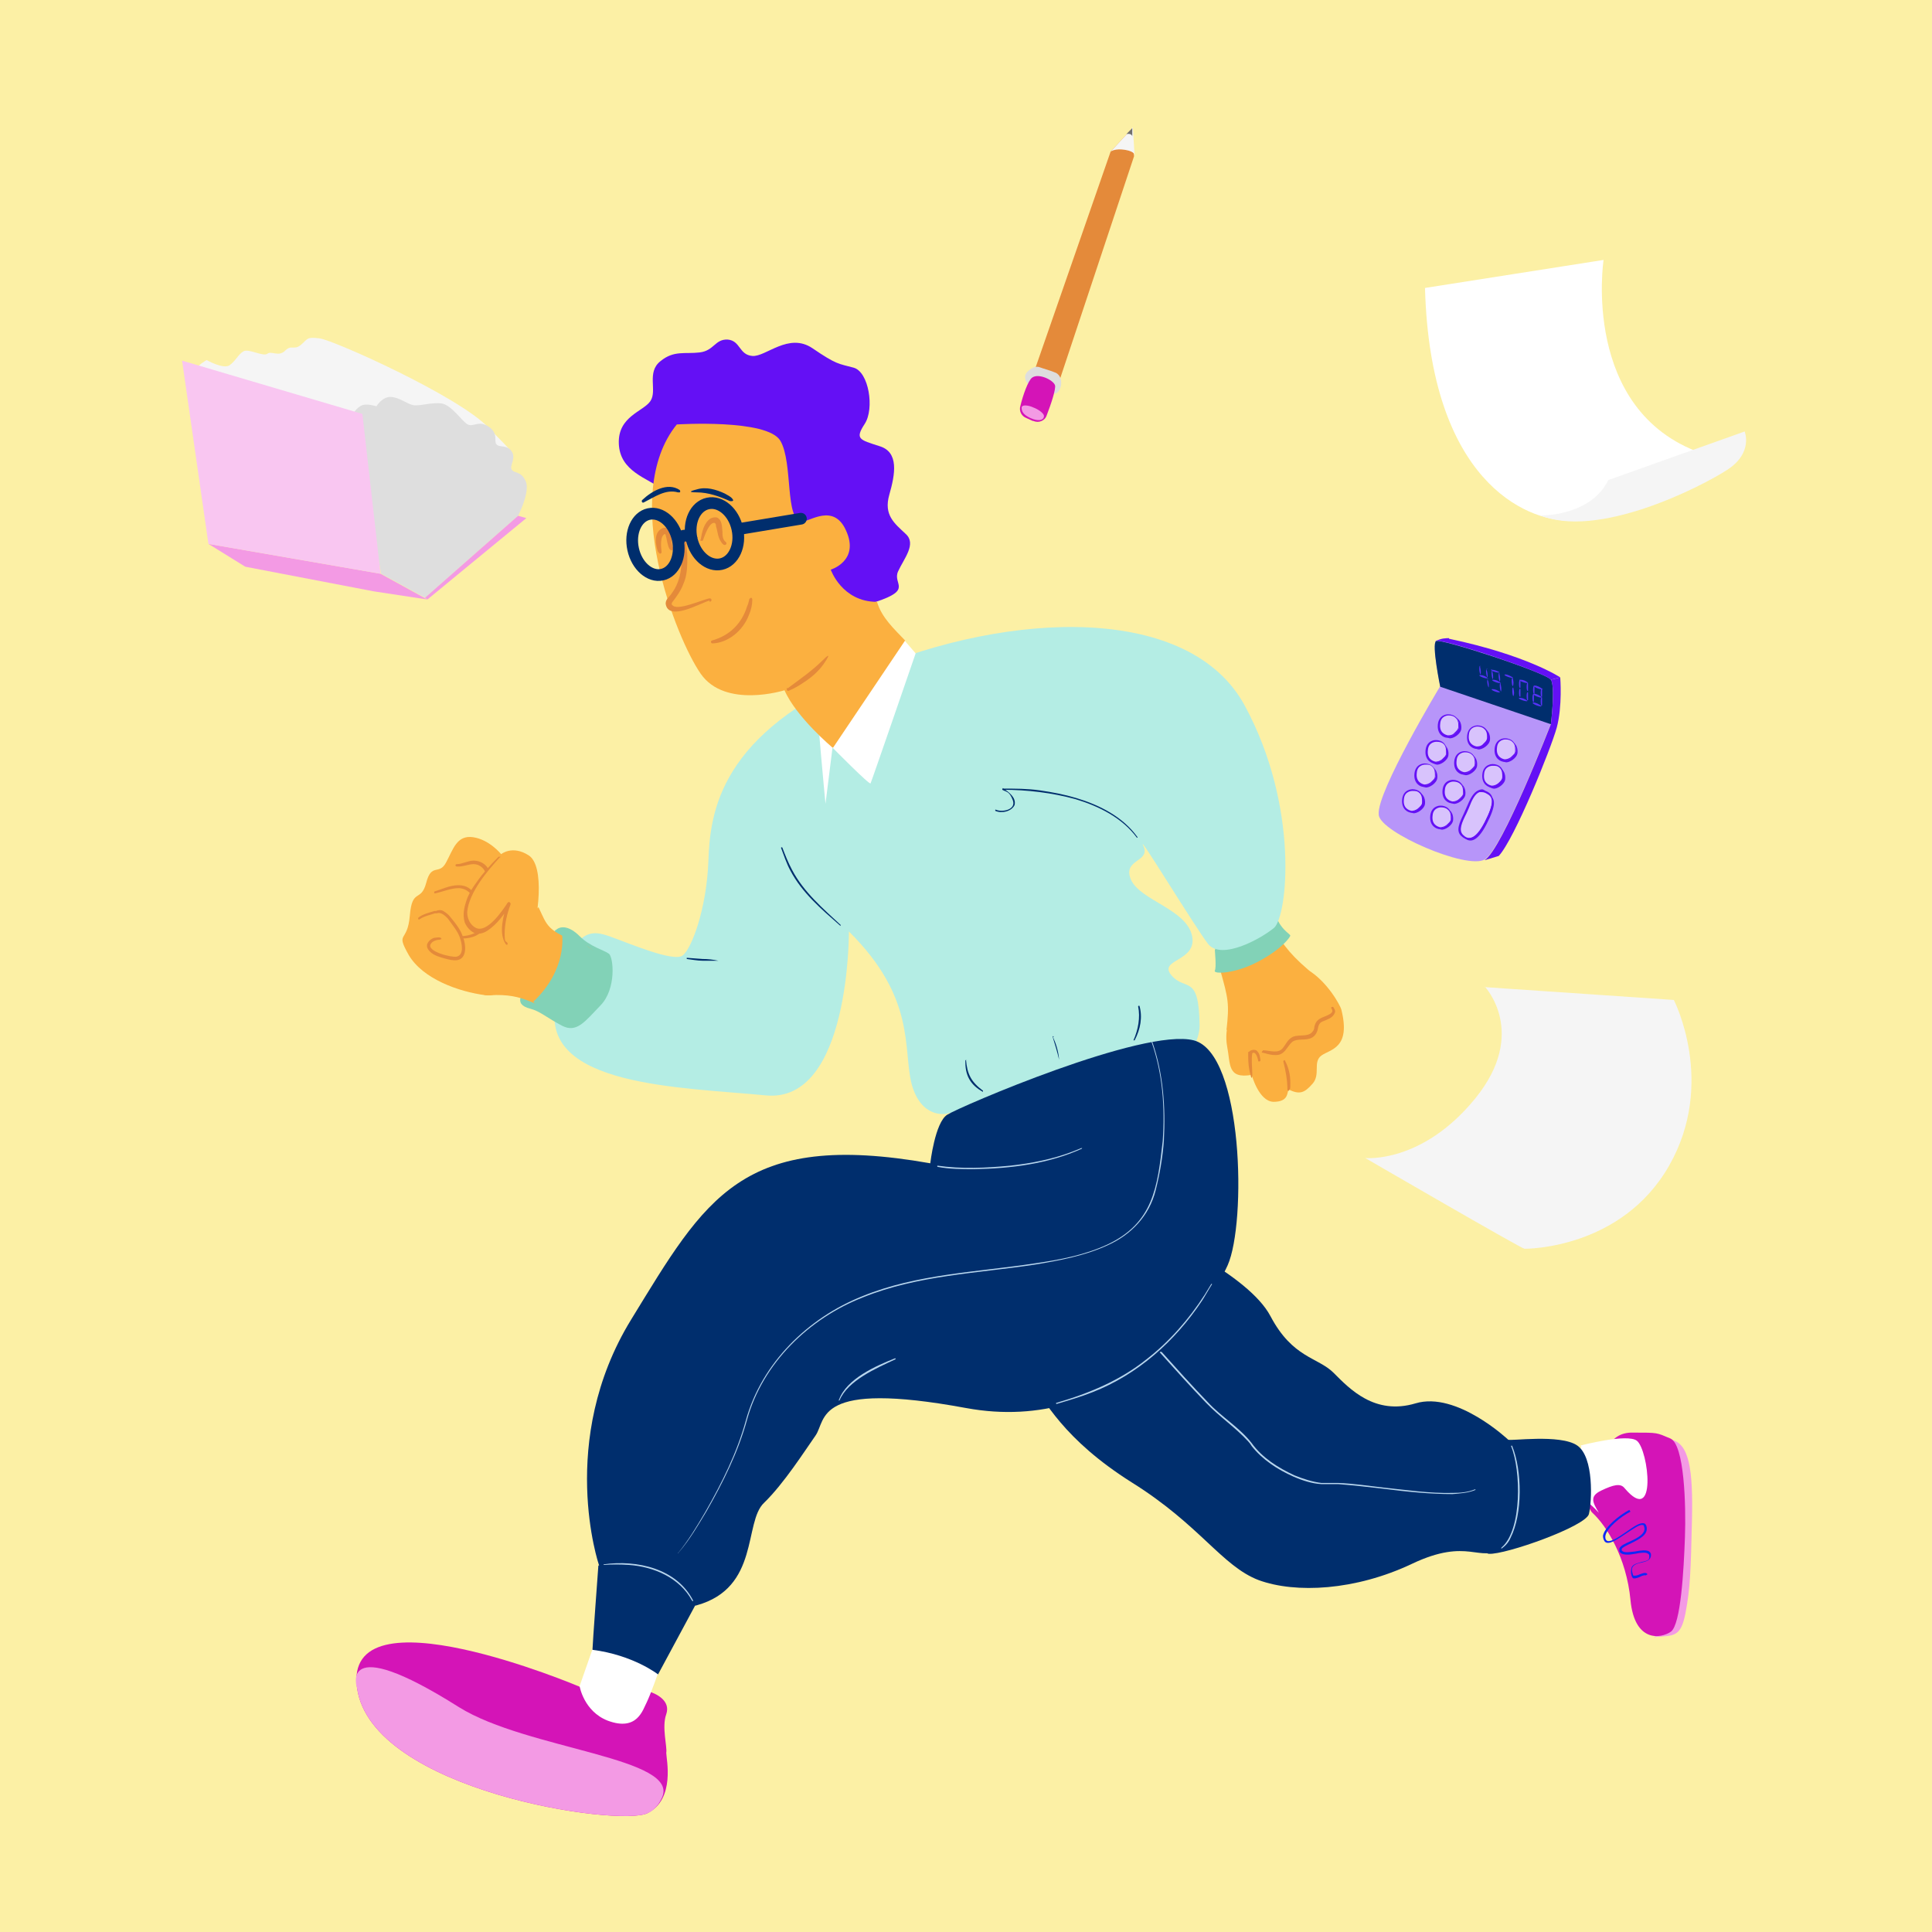 <?xml version="1.0" encoding="UTF-8"?>
<svg id="Layer_1" data-name="Layer 1" xmlns="http://www.w3.org/2000/svg" version="1.1" viewBox="0 0 330 330">
  <defs>
    <style>
      .cls-1 {
        fill: #b4ede4;
      }

      .cls-1, .cls-2, .cls-3, .cls-4, .cls-5, .cls-6, .cls-7, .cls-8, .cls-9, .cls-10, .cls-11, .cls-12, .cls-13, .cls-14, .cls-15, .cls-16, .cls-17, .cls-18, .cls-19, .cls-20 {
        stroke-width: 0px;
      }

      .cls-2 {
        fill: #d414b7;
      }

      .cls-3 {
        fill: #fbb040;
      }

      .cls-4 {
        fill: #f5f5f5;
      }

      .cls-5 {
        fill: #dedede;
      }

      .cls-6 {
        fill: #002e6d;
      }

      .cls-21 {
        stroke-linecap: round;
      }

      .cls-21, .cls-8, .cls-22, .cls-23 {
        fill: none;
      }

      .cls-21, .cls-22, .cls-23 {
        stroke: #002e6d;
      }

      .cls-21, .cls-23 {
        stroke-miterlimit: 10;
        stroke-width: 2px;
      }

      .cls-7 {
        fill: #e48a3a;
      }

      .cls-9 {
        fill: #706f6f;
      }

      .cls-10 {
        fill: #82d2b7;
      }

      .cls-11 {
        fill: #f9c6f1;
      }

      .cls-12 {
        fill: #1027f5;
      }

      .cls-13 {
        fill: #fcf0a5;
      }

      .cls-14 {
        fill: #5733f8;
      }

      .cls-22 {
        stroke-miterlimit: 10;
        stroke-width: 2px;
      }

      .cls-15 {
        fill: #d8c3fc;
      }

      .cls-16 {
        fill: #f39ae4;
      }

      .cls-17 {
        fill: #b7d5ed;
      }

      .cls-18 {
        fill: #6410f5;
      }

      .cls-19 {
        fill: #b795f9;
      }

      .cls-20 {
        fill: #fff;
      }
    </style>
  </defs>
  <g id="Layer_6" data-name="Layer 6">
    <rect class="cls-13" width="330" height="330"/>
  </g>
  <g id="Layer_7" data-name="Layer 7">
    <path class="cls-16" d="M282.6,279.6c3.4-.2,4.5,0,5.3-4.1.8-4.2.9-7.2,1.1-15.9.2-8.7-.5-13.1-3.6-13.7s-.9,3.5-.9,3.5l-1.8,30.3h-.1Z"/>
    <path class="cls-2" d="M274.1,249.1s.4-4.5,4.8-4.4c4.4,0,4,0,6.4,1s2.7,11.4,2.5,16.9-.7,14.9-2.4,16.1-6.2,1.9-6.9-5.4c-.7-7.3-4.1-12.7-6.5-14.9-2.3-2.2,2.2-9.5,2.2-9.5v.2Z"/>
    <path class="cls-20" d="M270,246.9s8-2.1,9.6-.8c2,1.6,3.5,14.7-2.1,8.1-.7-.9-1.9-.6-4,.4s-1.4,2.1-.4,3.8c-3.8-4.2-4.8-2.2-4.8-2.2l1.8-9.2h-.1Z"/>
    <path class="cls-12" d="M279.3,269.6h-.3c-.1,0-.2-.2-.3-.4-.2-.7-.1-1.1,0-1.5.3-.6,1.1-.7,1.7-.9.9-.2,1.4-.3,1.3-1,0-.2,0-.3-.2-.4-.3-.3-1.3-.2-2.2,0-1.1.2-2.3.3-2.7-.4v-.5c.2-.5.9-.8,1.8-1.2,1.3-.6,2.9-1.4,2.4-2.6,0-.2-.1-.2-.2-.2-.5-.2-1.7.7-2.8,1.4-1.6,1.1-3.1,2.1-3.7,1.4-.2-.3-.3-.6-.3-1,.3-1.5,2.8-3.5,4.5-4.4l.2.3c-1.6.8-4.1,2.8-4.3,4.2,0,.3,0,.5.2.7.5.5,2-.5,3.3-1.4s2.4-1.7,3.1-1.5c.2,0,.3.2.4.4.5,1.5-1.2,2.3-2.6,3-.8.4-1.5.7-1.6,1v.2c.3.5,1.3.3,2.3.2,1-.2,1.9-.3,2.4,0,.2.2.3.3.3.6,0,.9-.8,1.1-1.6,1.3-.6.1-1.2.3-1.5.7-.2.3-.2.7,0,1.3,0,0,0,.2.1.2.2.1.7,0,1.1-.2.5-.2,1.1-.4,1.3,0l-.3.2c0-.1-.6,0-.9.2-.4.2-.8.3-1,.3h.1Z"/>
    <path class="cls-6" d="M257.6,245.9c.2.3,8.9-1,11.8,1s2.5,9.6,2,11.7-14.3,7-17.1,6.8,3.3-19.5,3.3-19.5h0Z"/>
    <path class="cls-18" d="M113.6,83.8c-3.2-2.2-7.7-3.3-7.9-8s4.2-5.5,5.4-7.3-.7-4.9,1.7-6.8c2.3-1.9,4.2-1.2,6.7-1.5s2.6-2.3,4.8-2.2c2.2.2,1.9,2.6,4.2,2.8s6.2-4.1,10.3-1.3,4.4,2.6,7,3.3,3.6,7,1.9,9.6-.9,2.7,2.5,3.8c3.4,1,2.7,4.8,1.7,8.3s.9,4.9,2.8,6.7c1.9,1.7-.3,4.2-1.3,6.4-1,2.2,2.6,3.1-3.8,5.2s-15.7,1.5-15.7,1.5l-20.4-20.5h.1Z"/>
    <path class="cls-3" d="M210.6,171.9c0,.9-1.6,3.5-1,6.8.6,3.1,0,5.6,4.2,4.9,0,0,1.2,4.5,3.7,4.6,2.6,0,2.3-1.5,2.6-2.1,1.9.9,2.7.6,4.1-1s0-3.7,1.5-4.8,5.1-1.2,3.4-7.9c-.2-.7-2.4-4.8-5.8-6.8-3.4-2-12.8,6.2-12.8,6.2h.1Z"/>
    <g>
      <path class="cls-3" d="M213.8,183.6s-.5-3.6-.1-3.8c1.2-.8,1.4,1.4,1.4,1.4"/>
      <path class="cls-7" d="M213.6,183.6c-.3-1-.4-2.1-.4-3.2s0-.6.2-.8c.3-.3,1-.4,1.3-.1.5.5.5,1,.6,1.6,0,0,0,.2-.2.2s-.2,0-.2-.2c-.1-.4-.4-1.6-1-1.2h0c-.2,1.1,0,2.4,0,3.6s-.3.3-.3,0h0Z"/>
    </g>
    <g>
      <path class="cls-3" d="M220.1,186.1c.2-.8.2-2.7-.7-4.8"/>
      <path class="cls-7" d="M219.9,186.1c0-1.6-.3-3.2-.7-4.8,0-.2.3-.3.3-.1.6,1.1.9,2.4.9,3.7s0,.9-.2,1.3c0,0-.1.2-.2.1,0,0-.1-.1-.1-.2h0Z"/>
    </g>
    <g>
      <path class="cls-3" d="M215.7,179.5c1,.1,2.3.6,3.2,0s1.1-1.9,2.2-2.3c.9-.3,2.4,0,3.1-.7.9-.8.4-2,1.6-2.5.7-.3,2.8-.9,1.8-2.1"/>
      <path class="cls-7" d="M215.7,179.4c1.2,0,2.7.7,3.5-.5.4-.5.7-1.2,1.3-1.6,1-.8,2.9,0,3.7-1.1.2-.2.3-.5.3-.8.3-1.4,1.2-1.5,2.3-2,.4-.2,1-.5.7-1,0-.1-.3-.3,0-.4s.3.2.4.3c.2.3.2.6,0,.9-.4.7-1.1.9-1.8,1.2-.7.2-.9.7-1,1.3-.1.7-.6,1.5-1.4,1.7-.9.3-2.1,0-2.9.5-1.1.9-1.3,2.5-3.2,2.3-.7,0-1.4-.3-2-.4-.2,0,0-.3.1-.3h0Z"/>
    </g>
    <path class="cls-3" d="M209.5,175.9c.5-4.5.3-5.3-1.1-10.3-1.4-5,6.7-11.4,8.5-8.2,1.7,3.2,3,5.2,6.5,8.2s-8.6,7.8-8.6,7.8l-5.2,2.5h0Z"/>
    <path class="cls-10" d="M207.5,162.2c0,.3.3,3,0,3.6s3.4.6,7.5-1.6c4.1-2.2,5.4-4.2,5.4-4.4s-1.3-.9-2.1-2.5-5.3-2.3-5.3-2.3l-6.3,4.8.9,2.4h0Z"/>
    <path class="cls-1" d="M162.1,190.1c-.5.3-4.8,1-6.4-5-1.5-6,.8-14.6-10.7-26,0,0,.2,29.4-14.2,28s-38.5-1.5-35.9-15.4,6.3-12.8,9.4-11.7,10.8,4.4,12.3,3.2c1.5-1.1,4.1-7.9,4.4-16.2s1.9-21.8,26.9-32.3c24.9-10.5,55.3-11.5,64.7,5.8s7.3,36.1,5,38c-2.3,1.9-8.9,5.5-11.2,2.8-2.2-2.8-12.4-19.6-11.1-16.8,1.3,2.8-3.7,2.2-2.1,5.8,1.6,3.5,9.4,5,10.4,9.5s-5.9,4-3.5,6.8,4.7-.4,4.8,8.6c0,4.6-6.5,11-6.5,11l-36.1,3.9h-.2Z"/>
    <path class="cls-10" d="M94.9,158.9c.8-.8,2.3-.8,4.1,1s4.2,2.4,5,3,1.3,6-1.4,8.8-4.1,4.8-6.6,3.5-3.8-2.5-5.4-2.9-1.9-1.1-1.7-1.9c0-.7,6-11.6,6-11.6h0Z"/>
    <path class="cls-4" d="M33.4,63.2c.4-.9,1.9-1.7,1.9-1.7,0,0,2.8,1.6,3.9.9,1.1-.8,1.5-1.9,2.4-2.4s3.4,1,4.1.4c.7-.5,1.9.6,3-.5s1.5,0,2.7-1,.9-1.4,3.2-1.1c2.4.3,23.6,9.8,28.8,15.2,5.2,5.3,3.5,3.7,3.7,4,.2.2-9.4,6.2-9.4,6.2l-24.3-.9-20.1-19h0Z"/>
    <path class="cls-3" d="M92,155c1.5,3.1,1.3,4,7.4,6.2s2.6,13-2.9,11.9-6.5-3.5-12.9-3.1,8.3-15,8.3-15h0Z"/>
    <path class="cls-6" d="M103.8,270.2c-.5-.3-1.5-2.9-1.5-2.9,0,0-7.2-21.2,5.5-41.9s18.8-32.4,51.1-26.7c0,0,.8-7,2.9-8.3,2-1.3,33.5-14.9,42.1-12.7,8.5,2.2,9,31.2,5.8,38.4-3.2,7.2-18.7,29.2-44.7,24.4s-23.8,2-25.7,4.7-5.4,8.2-8.8,11.5c-3.5,3.3-.7,14.5-11.5,17.5-10.9,3-15.1-4-15.1-4h0Z"/>
    <path class="cls-6" d="M175.6,235.3c2.9,4,6,10.5,17.7,17.9,11.7,7.3,15.4,14.3,21.7,16.7,6.3,2.3,16.5,1.8,26.2-2.8,9.7-4.6,11.5,0,15.4-2.7,1.6-1.2,2.5-4.1,2.8-7.4.3-3.7-.1-7.7-1.1-10-.2-.5-.4-.9-.7-1.1,0,0-8.8-8.3-15.8-6.2s-11.3-2.5-14-5.2-7-2.5-10.8-9.7-19.7-14.2-19.7-14.2l-21.6,24.6h0Z"/>
    <g>
      <path class="cls-6" d="M165,181c.2,2.5.9,3.8,2.9,5.3v.2c-2.2-1.2-3.1-2.9-3-5.4,0,0,.2-.1.2,0h0Z"/>
      <path class="cls-6" d="M179.8,177c.6,1.3,1,2.6,1.1,4h0c-.3-1.3-.7-2.6-1.1-3.9,0-.1.1-.2.2,0h-.2Z"/>
      <path class="cls-6" d="M194.6,171.7c.6,2,.2,4.1-.8,6h-.2c.8-1.8,1.2-3.9.8-5.8,0-.1.2-.2.2,0h0v-.2Z"/>
      <path class="cls-6" d="M170.1,138.3c1.1.5,3.5,0,2.9-1.6s-1.1-1.4-1.8-1.8v-.2h.1c2.1,0,4.2,0,6.3.3s4.2.7,6.2,1.3c4,1.2,8,3.2,10.5,6.7h0q0,.1-.1.1c-2.5-3.4-6.5-5.4-10.5-6.6-4-1.1-8.3-1.6-12.4-1.6v-.3c1,.7,2.3,1.6,2,2.9-.5,1.1-2.2,1.5-3.3,1,0,0,0-.3,0-.2h.1Z"/>
      <path class="cls-6" d="M133.6,144.7c.5,1.3,1,2.6,1.7,3.9,2,3.8,5.3,6.6,8.3,9.4,0,0,0,.2-.1.1-3.2-2.8-6.5-5.6-8.5-9.4-.7-1.3-1.1-2.6-1.6-3.9,0,0,.1-.2.2,0h0Z"/>
      <path class="cls-6" d="M117.3,163.6l2.7.2c.9,0,1.8.1,2.7.3h-2.7c-.9,0-1.8-.2-2.7-.3v-.2h0Z"/>
    </g>
    <path class="cls-3" d="M83.1,170c2.9.4,5.9-4.4,7.4-8.8s2.6-13.3-.2-15.1c-2.8-1.8-4.7-.2-4.7-.2,0,0-2-2.5-4.8-2.9s-3.4,2.1-4.6,4.3c-1.2,2.3-2.5,0-3.4,3.5-.9,3.4-2.4.8-2.8,5.6s-2.5,2.6-.2,6.7c2.4,4.1,8.5,6.3,13.2,6.9h0Z"/>
    <path class="cls-10" d="M96,158.8v.8s1,5.9-4.9,11.5l.7.8,6,2.8,4.8-4.4,1.1-6.2-6.1-4.5-1.7-.9h0Z"/>
    <path class="cls-20" d="M139.7,121.2c-.2.4,1.3,16.1,1.3,16.1l1.2-9.6s6.4,6.5,6.5,6.1c.2-.4,7.7-22.2,7.7-22.2l-1.9-2.2-14.8,11.8h0Z"/>
    <path class="cls-3" d="M142.2,127.7s-6.2-5.2-8.2-9.8c0,0-10.1,3.2-14.3-2.8-4.2-6-13.9-30.5-4.1-42.6,0,0,15.5-1,17.7,2.8s.7,13.6,3.7,13.8c1.3,0,5.4-3.2,7.5,1.5,2.4,5.2-2.6,6.7-2.6,6.7,0,0,1.9,5.5,7.9,5.5.8,2.7,2.9,4.6,4.8,6.6l-12.3,18.3h0Z"/>
    <path class="cls-7" d="M134.5,117.6c2-1.5,4.2-3,6-4.8s.6,0,.4.3c-.7,1.1-1.7,2.1-2.8,2.9s-2.2,1.5-3.4,2c-.1,0-.3,0-.3-.2v-.3h.1Z"/>
    <path class="cls-7" d="M121.6,109.4c3-.8,5.1-2.9,6-5.8.2-.4.3-.9.4-1.3,0,0,.2-.2.3-.2s.2.2.2.3c0,.9-.2,1.8-.6,2.7-1,2.6-3.5,4.7-6.2,4.8-.3,0-.4-.5,0-.5h-.1Z"/>
    <g>
      <path class="cls-3" d="M121.1,102.4c-1,.2-5.8,2.7-6.8,1.2s3.3-1.6,2.6-11"/>
      <path class="cls-7" d="M121.1,102.6c-1.6.5-7,3.6-7.4.5,0-.8.7-1.2,1-1.7.9-1.2,1.4-2.6,1.6-4.1s.3-3.1.3-4.6,0-.3.3-.3.3,0,.3.2c0,.8.2,1.6.2,2.4,0,1.6,0,3.3-.7,4.8-.4,1.1-1.2,2.2-1.9,3.1,0,.2-.2.3,0,.4.7,1.2,5.2-.9,6.4-1.1.4,0,.5.5,0,.6h0v-.2Z"/>
    </g>
    <path class="cls-7" d="M112.4,94.3c-.4-1.2-.8-3.2.6-4,1.1-.6,1.6.6,1.7,1.5,0,.6,0,1.2.3,1.8,0,.2,0,.3-.2.4-.8.2-.9-2.5-1.2-2.8-.9.3-.7,2.2-.6,3.1,0,.3-.4.4-.5,0h-.1Z"/>
    <path class="cls-7" d="M119.7,92.1c.2-1.2.5-2.7,1.6-3.5.3-.2.8-.3,1.2-.2.9.5.8,1.6.9,2.4,0,.6,0,1.4.6,1.8,0,0,.2.3,0,.4-.3.3-.7-.2-.8-.4-.6-.8-.6-1.8-.9-2.7,0-.2,0-.5-.3-.6-.9,0-1.6,2.1-1.9,2.9,0,.3-.6.2-.5,0h.1Z"/>
    <path class="cls-6" d="M124.7,85.6c-1.8-.8-3.7-1.5-5.7-1.5s-.4-.4,0-.5c1.6-.5,3.3,0,4.8.7.5.3,1,.5,1.3.9s0,.3,0,.4h-.3Z"/>
    <path class="cls-6" d="M109.7,85.4c1.6-1.5,4.3-3.1,6.4-1.7,0,0,.2.3,0,.4,0,0-.2,0-.3,0-2.1-.6-4,.8-5.8,1.7-.3.2-.5-.2-.3-.4h0Z"/>
    <polygon class="cls-7" points="193.4 21.9 189.7 25.9 176.7 63.3 180.8 65.5 193.7 26.7 193.4 21.9"/>
    <path class="cls-20" d="M243.3,49.2l30.6-4.8s-3.9,25.7,16.7,33l-1,3.6s-14.7,7.9-21.8,7.9-23.5-6.7-24.4-39.7h-.1Z"/>
    <path class="cls-4" d="M262.8,88c1.9.2,9.3-.5,11.9-6l23.3-8.3s1.5,3.6-2.9,6.5-22.4,12.1-32.3,7.7h0Z"/>
    <path class="cls-4" d="M253.6,168.5s7.5,7.9-1.6,19.1c-9.1,11.2-18.8,10.2-18.8,10.2,0,0,26.7,15.5,27.2,15.5s16.6,0,24.7-14.2.8-28.3.8-28.3l-32.4-2.2h.1Z"/>
    <path class="cls-19" d="M235.5,139.2c.3,3,15.1,9.4,18.1,7.6,3-1.8,11.3-23.2,11.3-23.2,0,0,.8-6.4,0-7.6s-18.8-7.1-19.6-6.6.7,7.8.7,7.8c0,0-10.9,18.1-10.5,21.9h0Z"/>
    <path class="cls-6" d="M264.9,123.7s.8-6.4,0-7.6-18.8-7.1-19.6-6.6.7,7.8.7,7.8c0,0,18.9,6.4,18.9,6.4Z"/>
    <path class="cls-18" d="M253.6,146.9c3-1.8,11.3-23.2,11.3-23.2,0,0,.8-6.4,0-7.6l1.6-.4s.4,4.9-.6,8.6c-1,3.6-7.2,19-9.9,21.9l-2.3.7h0Z"/>
    <path class="cls-18" d="M247.5,109c-.4,0-1.4,0-2.2.5.8-.6,18.8,5.4,19.6,6.6l1.6-.4s-5.7-3.8-19-6.6"/>
    <g>
      <path class="cls-18" d="M250,143c.9.9,2.2,1.1,3.9-2.2s1.6-4.5.3-5.1c-1.8-1-2.5.8-3.5,2.9-.9,1.9-1.7,3.5-.8,4.3h.1Z"/>
      <path class="cls-18" d="M255.3,131c1.5,0,1.9,1.2,1.8,2.1s-1.4,1.7-2,1.6-1.6-.6-1.4-2.2c.2-1.6,1.6-1.6,1.6-1.6h0Z"/>
      <path class="cls-18" d="M257.4,126.5c1.5,0,1.9,1.2,1.8,2.1s-1.4,1.7-2,1.6-1.6-.6-1.4-2.2c.2-1.6,1.6-1.6,1.6-1.6h0Z"/>
      <path class="cls-18" d="M250.5,128.7c1.5,0,1.9,1.2,1.8,2.1s-1.4,1.7-2,1.6-1.6-.6-1.4-2.2c.2-1.6,1.6-1.6,1.6-1.6h0Z"/>
      <path class="cls-18" d="M252.7,124.3c1.5,0,1.9,1.2,1.8,2.1s-1.4,1.7-2,1.6-1.6-.6-1.4-2.2c.2-1.6,1.6-1.6,1.6-1.6h0Z"/>
      <path class="cls-18" d="M245.6,126.9c1.5,0,1.9,1.2,1.8,2.1s-1.4,1.7-2,1.6-1.6-.6-1.4-2.2c.2-1.6,1.6-1.6,1.6-1.6h0Z"/>
      <path class="cls-18" d="M247.8,122.4c1.5,0,1.9,1.2,1.8,2.1s-1.4,1.7-2,1.6-1.6-.6-1.4-2.2c.2-1.6,1.6-1.6,1.6-1.6h0Z"/>
      <path class="cls-18" d="M241.6,135.2c1.5,0,1.9,1.2,1.8,2.1s-1.4,1.7-2,1.6-1.6-.6-1.4-2.2c.2-1.6,1.6-1.6,1.6-1.6h0Z"/>
      <path class="cls-18" d="M243.7,130.8c1.5,0,1.9,1.2,1.8,2.1s-1.4,1.7-2,1.6-1.6-.6-1.4-2.2c.2-1.6,1.6-1.6,1.6-1.6h0Z"/>
      <path class="cls-18" d="M246.4,138c1.5,0,1.9,1.2,1.8,2.1s-1.4,1.7-2,1.6-1.6-.6-1.4-2.2,1.6-1.6,1.6-1.6h0Z"/>
      <path class="cls-18" d="M248.5,133.6c1.5,0,1.9,1.2,1.8,2.1s-1.4,1.7-2,1.6-1.6-.6-1.4-2.2c.2-1.6,1.6-1.6,1.6-1.6h0Z"/>
    </g>
    <g>
      <g>
        <path class="cls-15" d="M249.7,142.6c.9.9,2.2,1.1,3.9-2.2s1.6-4.5.3-5.1c-1.8-1-2.5.8-3.5,2.9-.9,2-1.7,3.5-.8,4.3h.1Z"/>
        <path class="cls-18" d="M250.9,143.4c-.4,0-.9-.2-1.3-.6-1-.9-.3-2.3.5-4l.4-.9c.6-1.4,1.1-2.5,2-2.9s.9,0,1.5.2c1.4.7,1.3,2.2-.3,5.3-.9,1.7-1.7,2.6-2.6,2.8h-.2,0ZM253,135.3h-.3c-.8.3-1.3,1.4-1.8,2.7l-.4.9c-.8,1.6-1.4,2.9-.6,3.7h0c.4.4.8.6,1.3.5.8-.1,1.6-1,2.4-2.6,1.7-3.4,1.4-4.4.4-4.9-.3-.2-.6-.3-.9-.3h0Z"/>
      </g>
      <g>
        <path class="cls-15" d="M254.9,130.6c1.5,0,1.9,1.2,1.8,2.1s-1.4,1.7-2,1.6-1.6-.6-1.4-2.2c.2-1.6,1.6-1.6,1.6-1.6h0Z"/>
        <path class="cls-18" d="M254.9,134.5h-.2c-.4,0-1.7-.5-1.5-2.3.2-1.7,1.7-1.7,1.7-1.7.6,0,1.1.2,1.4.5.5.5.6,1.3.5,1.7,0,.4-.3.9-.8,1.2-.4.3-.9.5-1.3.5h.2ZM254.9,130.8s-1.3,0-1.4,1.4c-.2,1.5.8,1.9,1.3,2,.3,0,.8-.1,1.2-.5.2-.2.6-.5.6-1s0-1.1-.4-1.5-.7-.4-1.2-.4h-.1Z"/>
      </g>
      <g>
        <path class="cls-15" d="M257.1,126.2c1.5,0,1.9,1.2,1.8,2.1s-1.4,1.7-2,1.6-1.6-.6-1.4-2.2c.2-1.6,1.6-1.6,1.6-1.6h0Z"/>
        <path class="cls-18" d="M257,130.1h-.2c-.4,0-1.7-.5-1.5-2.3.2-1.7,1.7-1.7,1.7-1.7.6,0,1.1.2,1.4.5.5.5.6,1.3.5,1.7,0,.4-.3.9-.8,1.2-.4.3-.9.5-1.3.5h.2ZM257.1,126.3s-1.3,0-1.4,1.4c-.2,1.5.8,1.9,1.3,2,.3,0,.8-.1,1.2-.5s.6-.5.6-1,0-1.1-.5-1.5c-.3-.3-.7-.4-1.2-.4Z"/>
      </g>
      <g>
        <path class="cls-15" d="M250.2,128.4c1.5,0,1.9,1.2,1.8,2.1s-1.4,1.7-2,1.6-1.6-.6-1.4-2.2c.2-1.6,1.6-1.6,1.6-1.6h0Z"/>
        <path class="cls-18" d="M250.1,132.3h-.2c-.4,0-1.7-.5-1.5-2.3.2-1.7,1.7-1.7,1.7-1.7.6,0,1.1.2,1.4.5.5.5.6,1.3.5,1.7,0,.4-.3.9-.8,1.2-.4.3-.9.5-1.3.5h.2ZM250.2,128.5s-1.3,0-1.4,1.4c-.2,1.5.8,1.9,1.3,2,.3,0,.8-.1,1.2-.5s.6-.5.6-1,0-1.1-.5-1.5c-.3-.3-.7-.4-1.2-.4h0Z"/>
      </g>
      <g>
        <path class="cls-15" d="M252.3,124c1.5,0,1.9,1.2,1.8,2.1s-1.4,1.7-2,1.6-1.6-.6-1.4-2.2c.2-1.6,1.6-1.6,1.6-1.6h0Z"/>
        <path class="cls-18" d="M252.3,127.9h-.2c-.4,0-1.7-.5-1.5-2.3.2-1.7,1.7-1.7,1.7-1.7.6,0,1.1.2,1.4.5.5.5.6,1.3.5,1.7,0,.4-.3.9-.8,1.2-.4.3-.9.5-1.3.5h.2ZM252.3,124.1s-1.3,0-1.4,1.4c-.2,1.5.8,1.9,1.3,2,.3,0,.8,0,1.2-.5.2-.2.6-.5.6-1s0-1.1-.5-1.5c-.3-.3-.7-.4-1.2-.4h0Z"/>
      </g>
      <g>
        <path class="cls-15" d="M245.3,126.5c1.5,0,1.9,1.2,1.8,2.1s-1.4,1.7-2,1.6-1.6-.6-1.4-2.2c.2-1.6,1.6-1.6,1.6-1.6h0Z"/>
        <path class="cls-18" d="M245.2,130.4h-.2c-.4,0-1.7-.5-1.5-2.3.2-1.7,1.7-1.7,1.7-1.7.6,0,1.1.2,1.4.5.5.5.6,1.3.5,1.7,0,.4-.3.9-.8,1.2-.4.3-.9.5-1.3.5h.2ZM245.3,126.7s-1.3,0-1.4,1.4c-.2,1.5.8,1.9,1.3,2,.3,0,.8-.1,1.2-.5s.6-.5.6-1,0-1.1-.4-1.5c-.3-.3-.7-.4-1.2-.4h-.1Z"/>
      </g>
      <g>
        <path class="cls-15" d="M247.4,122.1c1.5,0,1.9,1.2,1.8,2.1s-1.4,1.7-2,1.6-1.6-.6-1.4-2.2c.2-1.6,1.6-1.6,1.6-1.6h0Z"/>
        <path class="cls-18" d="M247.3,126h-.2c-.4,0-1.7-.5-1.5-2.3.2-1.7,1.7-1.7,1.7-1.7.6,0,1.1.2,1.4.5.5.5.6,1.3.5,1.7,0,.4-.3.9-.8,1.2-.4.3-.9.5-1.3.5h.2ZM247.4,122.2s-1.3,0-1.4,1.4c-.2,1.5.8,1.9,1.3,2,.3,0,.8,0,1.2-.5.2-.2.6-.5.6-1s0-1.1-.5-1.5c-.3-.3-.7-.4-1.2-.4h0Z"/>
      </g>
      <g>
        <path class="cls-15" d="M241.2,134.9c1.5,0,1.9,1.2,1.8,2.1s-1.4,1.7-2,1.6-1.6-.6-1.4-2.2c.2-1.6,1.6-1.6,1.6-1.6h0Z"/>
        <path class="cls-18" d="M241.2,138.8h-.2c-.4,0-1.7-.5-1.5-2.3.2-1.7,1.7-1.7,1.7-1.7.6,0,1.1.2,1.4.5.5.5.6,1.3.5,1.7,0,.4-.3.9-.8,1.2-.4.3-.9.5-1.3.5h.2ZM241.2,135.1s-1.3,0-1.4,1.4c-.2,1.5.8,1.9,1.3,2,.3,0,.8-.1,1.2-.5s.6-.5.6-1,0-1.1-.4-1.5-.7-.4-1.2-.4h-.1Z"/>
      </g>
      <g>
        <path class="cls-15" d="M243.4,130.5c1.5,0,1.9,1.2,1.8,2.1s-1.4,1.7-2,1.6-1.6-.6-1.4-2.2c.2-1.6,1.6-1.6,1.6-1.6h0Z"/>
        <path class="cls-18" d="M243.3,134.4h-.2c-.4,0-1.7-.5-1.5-2.3.2-1.7,1.7-1.7,1.7-1.7.6,0,1.1.2,1.4.5.5.5.6,1.3.5,1.7,0,.4-.3.9-.8,1.2-.4.3-.9.5-1.3.5h.2ZM243.4,130.6s-1.3,0-1.4,1.4c-.2,1.5.8,1.9,1.3,2,.3,0,.8-.1,1.2-.5s.6-.5.6-1,0-1.1-.4-1.5-.7-.4-1.2-.4h-.1Z"/>
      </g>
      <g>
        <path class="cls-15" d="M246.1,137.7c1.5,0,1.9,1.2,1.8,2.1s-1.4,1.7-2,1.6-1.6-.6-1.4-2.2c.2-1.6,1.6-1.6,1.6-1.6h0Z"/>
        <path class="cls-18" d="M246,141.6h-.2c-.4,0-1.7-.5-1.5-2.3.2-1.7,1.7-1.7,1.7-1.7.6,0,1.1.2,1.4.5.5.5.6,1.3.5,1.7,0,.4-.3.9-.8,1.2-.4.3-.9.5-1.3.5h.2ZM246.1,137.9s-1.3,0-1.4,1.4c-.2,1.5.8,1.9,1.3,2,.3,0,.8-.1,1.2-.5s.6-.5.6-1,0-1.1-.5-1.5c-.3-.3-.7-.4-1.2-.4h0Z"/>
      </g>
      <g>
        <path class="cls-15" d="M248.2,133.3c1.5,0,1.9,1.2,1.8,2.1s-1.4,1.7-2,1.6-1.6-.6-1.4-2.2,1.6-1.6,1.6-1.6h0Z"/>
        <path class="cls-18" d="M248.1,137.2h-.2c-.4,0-1.7-.5-1.5-2.3.2-1.7,1.7-1.7,1.7-1.7.6,0,1.1.2,1.4.5.5.5.6,1.3.5,1.7,0,.4-.3.9-.8,1.2-.4.3-.9.5-1.3.5h.2ZM248.2,133.5s-1.3,0-1.4,1.4c-.2,1.5.8,1.9,1.3,2,.3,0,.8-.1,1.2-.5s.6-.5.6-1,0-1.1-.5-1.5c-.3-.3-.7-.4-1.2-.4h0Z"/>
      </g>
    </g>
    <g>
      <g>
        <line class="cls-8" x1="252.8" y1="115.4" x2="254" y2="115.9"/>
        <path class="cls-14" d="M252.8,115.3c.5,0,.9.2,1.3.5h0c0,.3-1.9-.4-1.3-.5h0Z"/>
      </g>
      <g>
        <line class="cls-8" x1="254.9" y1="116.2" x2="256.2" y2="116.6"/>
        <path class="cls-14" d="M255,116.1c.5,0,.9.2,1.3.5h0c0,.3-1.9-.4-1.3-.5h0Z"/>
      </g>
      <g>
        <line class="cls-8" x1="254.9" y1="117.8" x2="256.1" y2="118.3"/>
        <path class="cls-14" d="M254.9,117.7c.5,0,.9.2,1.3.5h0c0,.3-1.9-.4-1.3-.5h0Z"/>
      </g>
      <g>
        <line class="cls-8" x1="254" y1="116.1" x2="254.2" y2="117.4"/>
        <path class="cls-14" d="M254.1,116.1c.2.4.2.9.2,1.3h0c-.2,0-.5-1.8,0-1.4h-.2Z"/>
      </g>
      <g>
        <line class="cls-8" x1="253.8" y1="114.4" x2="254" y2="115.7"/>
        <path class="cls-14" d="M253.9,114.4c.2.4.2.9.2,1.3h0c-.2,0-.5-1.8,0-1.4h-.2Z"/>
      </g>
    </g>
    <g>
      <g>
        <line class="cls-8" x1="254.8" y1="114.5" x2="256.1" y2="115"/>
        <path class="cls-14" d="M254.8,114.4c.5,0,.9.2,1.3.4h0c0,.3-1.9-.3-1.3-.5h0Z"/>
      </g>
      <g>
        <line class="cls-8" x1="256.2" y1="116.8" x2="256.3" y2="118.1"/>
        <path class="cls-14" d="M256.3,116.8c.1.4.2.9.1,1.3h0c-.2,0-.4-1.8,0-1.4h-.1Z"/>
      </g>
      <g>
        <line class="cls-8" x1="256.1" y1="115.1" x2="256.2" y2="116.4"/>
        <path class="cls-14" d="M256.1,115.1c.1.4.2.9.1,1.3h0c-.2,0-.4-1.8,0-1.4h-.1Z"/>
      </g>
      <g>
        <line class="cls-8" x1="254.8" y1="114.8" x2="254.9" y2="116.1"/>
        <path class="cls-14" d="M254.9,114.7c.1.4.2.9.1,1.3h0c-.2,0-.4-1.8,0-1.4h-.1Z"/>
      </g>
      <g>
        <line class="cls-8" x1="252.7" y1="113.9" x2="252.8" y2="115.2"/>
        <path class="cls-14" d="M252.8,113.9c.1.4.2.9.1,1.3h0c-.2,0-.4-1.8,0-1.4h-.1Z"/>
      </g>
    </g>
    <g>
      <g>
        <line class="cls-8" x1="257.1" y1="115.2" x2="258.4" y2="115.8"/>
        <path class="cls-14" d="M257.1,115.2c.5,0,.9.3,1.3.5h0c0,.3-1.9-.4-1.3-.5h0Z"/>
      </g>
      <g>
        <line class="cls-8" x1="258.4" y1="117.6" x2="258.5" y2="118.9"/>
        <path class="cls-14" d="M258.5,117.6c.1.4.2.9,0,1.3h0c-.2,0-.3-1.8,0-1.4h0Z"/>
      </g>
      <g>
        <line class="cls-8" x1="258.3" y1="115.9" x2="258.4" y2="117.2"/>
        <path class="cls-14" d="M258.4,115.9c.1.4.2.9,0,1.3h0c-.2,0-.3-1.8,0-1.4h0Z"/>
      </g>
    </g>
    <g>
      <g>
        <line class="cls-8" x1="259.7" y1="116.2" x2="261" y2="116.6"/>
        <path class="cls-14" d="M259.7,116.1c.5,0,.9.2,1.3.5h0c0,.3-1.9-.4-1.4-.5h.1Z"/>
      </g>
      <g>
        <line class="cls-8" x1="259.5" y1="119.3" x2="260.9" y2="119.7"/>
        <path class="cls-14" d="M259.6,119.2c.5,0,.9.2,1.3.5h0c0,.3-1.9-.4-1.4-.5h.1Z"/>
      </g>
      <g>
        <line class="cls-8" x1="260.9" y1="118.4" x2="260.9" y2="119.6"/>
        <path class="cls-14" d="M261,118.4v1.2h-.1c-.2,0-.2-1.7.1-1.3h0Z"/>
      </g>
      <g>
        <line class="cls-8" x1="260.9" y1="116.8" x2="260.9" y2="118"/>
        <path class="cls-14" d="M261,116.8v1.2h-.1c-.2,0-.2-1.7.1-1.3h0Z"/>
      </g>
      <g>
        <line class="cls-8" x1="259.6" y1="117.8" x2="259.6" y2="119.1"/>
        <path class="cls-14" d="M259.7,117.8v1.2h-.1c-.2,0-.2-1.7.1-1.3h0Z"/>
      </g>
      <g>
        <line class="cls-8" x1="259.6" y1="116.3" x2="259.6" y2="117.6"/>
        <path class="cls-14" d="M259.7,116.3v1.2h-.1c-.2,0-.2-1.7.1-1.3h0Z"/>
      </g>
    </g>
    <g>
      <g>
        <line class="cls-8" x1="262" y1="117.1" x2="263.4" y2="117.7"/>
        <path class="cls-14" d="M262.1,117.1c.5,0,1,.3,1.4.6h0c0,.3-2-.5-1.4-.6h0Z"/>
      </g>
      <g>
        <line class="cls-8" x1="261.9" y1="118.6" x2="263.3" y2="119.1"/>
        <path class="cls-14" d="M262,118.5c.5,0,1,.3,1.4.6h0c0,.3-2-.5-1.4-.6h0Z"/>
      </g>
      <g>
        <line class="cls-8" x1="261.8" y1="120.1" x2="263.2" y2="120.7"/>
        <path class="cls-14" d="M261.9,120c.5,0,1,.3,1.4.6h0c0,.3-2-.5-1.4-.6h0Z"/>
      </g>
      <g>
        <line class="cls-8" x1="263.3" y1="119.3" x2="263.3" y2="120.5"/>
        <path class="cls-14" d="M263.4,119.3v1.2h-.1c-.2,0-.2-1.7.1-1.3h0Z"/>
      </g>
      <g>
        <line class="cls-8" x1="263.3" y1="117.8" x2="263.3" y2="119"/>
        <path class="cls-14" d="M263.4,117.8v1.2h-.1c-.2,0-.2-1.7.1-1.3h0Z"/>
      </g>
      <g>
        <line class="cls-8" x1="261.9" y1="118.7" x2="261.9" y2="119.9"/>
        <path class="cls-14" d="M262,118.7v1.2h-.1c-.2,0-.2-1.7.1-1.3h0Z"/>
      </g>
      <g>
        <line class="cls-8" x1="262" y1="117.3" x2="262" y2="118.4"/>
        <path class="cls-14" d="M262.1,117.3v1.2h-.1c-.2,0-.2-1.7.1-1.3h0Z"/>
      </g>
    </g>
    <polygon class="cls-16" points="35.6 92.9 65 98 73 102.4 63.8 101 41.9 96.8 35.6 92.9"/>
    <path class="cls-5" d="M60.1,70.9s.9-1.4,1.8-1.7,2.4.2,2.4.2c0,0,1-1.7,2.5-1.6s2.7,1.2,3.8,1.4c1.1.2,3-.5,4.8-.3,1.8.3,3.5,3.1,4.5,3.6s1.9-.8,3.6.4.8,2.4,1.3,3,1.8,0,2.6,1.2-.4,2.4,0,3.1,1.6.2,2.4,2-1.3,5.9-1.3,5.9l-15.9,14-7.5-4.1-4.9-27.1h0Z"/>
    <polygon class="cls-16" points="88.5 88.1 89.9 88.5 73 102.4 72.6 102.1 88.5 88.1"/>
    <polygon class="cls-11" points="31.1 61.6 61.9 70.7 65 98 35.6 92.9 31.1 61.6"/>
    <path class="cls-5" d="M177.5,62.7c-.7-.2-1.4.2-2,.8-.1,0-.2.3-.3.4-.4.9.4,1.7.4,1.7,0,0,3.8,1.8,4.7,1.6,1-.3,1.5-2.7.1-3.5-.9-.4-2.1-.7-2.9-1Z"/>
    <path class="cls-4" d="M193.4,21.9l-3.7,4s.7-.6,2.5-.3,1.6,1,1.6,1l-.3-4.8h-.1Z"/>
    <path class="cls-9" d="M192.4,22.9s.9-.2,1,.4v-1.4l-1,1h0Z"/>
    <path class="cls-2" d="M176.5,71.9c.9.4,2,0,2.3-1,.7-1.8,1.6-4.5,1.4-5.1-.3-.9-2.8-2.1-3.9-1.3-.7.5-1.6,3.1-2,4.8-.3.9.2,1.8,1,2.1l1.1.5h0Z"/>
    <path class="cls-16" d="M174.5,69.6c0,.6.2,1.2,1.5,1.8,1.3.6,2.2.4,2.3-.2.2-.6-1.2-1.4-1.8-1.6-.6-.3-1.9-.6-2,0Z"/>
    <path class="cls-2" d="M110.4,288.8c1.7.4,4.2,1.7,3.4,4-.8,2.2.2,5.6,0,6.6,0,1,1.6,7.9-3.2,10.3-4.8,2.4-47-3.8-49.6-21.3s38-.3,38-.3l11.3.8h0Z"/>
    <path class="cls-16" d="M110.6,309.7c-4.8,2.4-47-3.8-49.6-21.3,0,0-3.5-10,17.4,3.2,11.7,7.3,38.2,8.6,34.6,15.6-1,2.1-2.4,2.5-2.4,2.5h0Z"/>
    <path class="cls-20" d="M101.2,281.7l-2.2,6.3s.7,4.3,4.8,5.9c5.1,1.9,6-1.9,6.7-3.2.7-1.5,1.9-4.9,1.9-4.9l-5.3-7.4-5.9,3.3h0Z"/>
    <path class="cls-6" d="M102.2,267.4s.3,0,.9-.1c1.7-.2,5.4-.4,9,.9,2.4.9,4.7,2.5,6.2,5.3,0,.3.3.5.4.8l-6.3,11.7s-4.2-3.3-11.2-4.2c0-.8,1-14.3,1-14.3h0Z"/>
    <g>
      <g>
        <g>
          <path class="cls-17" d="M143.3,239.1c1.3-3.6,6.3-5.8,9.6-7.1,0,0,.2.1,0,.2-3.2,1.5-8.1,3.6-9.5,7h-.2,0Z"/>
          <path class="cls-17" d="M180.5,239.6c5.5-1.6,10.8-3.8,15.3-7.4,3.9-3,7.3-6.9,10-11.1l1.1-1.8h.1c.1,0,0,0,0,.1-.4.6-1.3,2.2-1.7,2.8-4.6,6.9-11,12.6-18.7,15.6-2,.8-4.1,1.4-6.1,2h-.1c0-.1,0-.2,0-.2Z"/>
          <path class="cls-17" d="M115.8,265.3c1.8-2.2,3.3-4.7,4.7-7.1,2.8-4.9,5.4-10.1,6.9-15.6,2.7-9.8,10.6-17.5,19.9-21.2,9.3-3.8,19.6-4.1,29.4-5.6,4.2-.6,8.5-1.4,12.4-3.2,7.9-3.7,8.6-9.8,9.5-17.7.4-5.7,0-11.5-1.9-16.9h0q0-.1.1-.1c1.9,5.4,2.3,11.2,2,16.9-.2,2.9-.7,5.7-1.4,8.5-1.1,4.4-4.2,7.6-8.2,9.4-3.9,1.8-8.2,2.6-12.4,3.3-9.8,1.5-20,1.8-29.4,5.6-9.2,3.6-17.1,11.2-19.8,20.9-1.5,5.5-4.1,10.7-6.9,15.6-1.5,2.5-2.9,4.9-4.8,7.1h-.1Z"/>
          <path class="cls-17" d="M198.4,230.9c2.6,2.9,5.2,5.8,7.9,8.6,2.3,2.5,5.4,4.3,7.5,7,1.8,2.5,4.5,4.2,7.3,5.5,1.5.6,3,1.1,4.6,1.3h2.9c2.6.1,5.2.5,7.8.8,3.9.4,7.8,1,11.7.9,1.3,0,2.6-.1,3.8-.6h.1c.1,0,0,0,0,.1-1.2.5-2.6.6-3.9.7-3.9,0-7.8-.4-11.7-.9-2.6-.3-5.2-.6-7.8-.8h-2.9c-1.6-.1-3.2-.6-4.8-1.3-2.7-1.2-5.3-2.9-7.1-5.2-.1-.2-.4-.6-.6-.8-2.2-2.4-4.9-4.2-7.2-6.6-2.7-2.8-5.3-5.7-7.9-8.6h0c0-.1.1-.1.2-.1h0Z"/>
          <path class="cls-17" d="M160.1,199.1c4.1.6,8.4.4,12.5,0,3.6-.4,7.2-1.1,10.6-2.4l1.5-.6h.1c.1,0,0,0,0,.1-5.7,2.6-12.2,3.4-18.4,3.5-2.1,0-4.2,0-6.3-.4h0v-.2Z"/>
        </g>
        <path class="cls-17" d="M103.1,267.2c5.7-.8,12.5.7,15.3,6.2,0,0,0,.2-.2,0-2.1-3.9-6.5-5.8-10.8-6.1-1.5-.1-2.9-.1-4.3,0,0,0,0-.2,0-.2h0Z"/>
      </g>
      <path class="cls-17" d="M256.5,264.3c3.5-3,3.3-13.2,1.6-17.3,0,0,.1-.2.2,0,1.7,4.2,1.8,11.6-.3,15.7-.3.7-.8,1.3-1.5,1.8,0,0-.2,0,0-.2h0Z"/>
    </g>
    <g>
      <path class="cls-3" d="M78,147.8c1.1,0,2-.5,2.9-.5s1.7.5,2.1,1.3c1.2,2.4,3.3,7.5-.7,8.5"/>
      <path class="cls-7" d="M78,147.6c1,0,1.9-.6,2.9-.6s2,.5,2.5,1.4c1.1,2.2,2.7,5.7.9,7.9-.5.5-1.1.8-1.8,1,0,0-.2,0-.2-.1,0,0,0-.2,0-.2,1.2-.3,2.1-1.3,2.1-2.6s-.7-3.7-1.5-5.4c-.3-.8-1.1-1.4-2-1.4s-1.9.5-2.9.4c0,0-.2,0-.2-.2,0,0,0-.2.2-.2h0Z"/>
    </g>
    <g>
      <path class="cls-3" d="M74.1,152.5c.8-.2,2.7-1,3.9-1s2.3.6,2.9,1.7c.8,1.5,1.6,3.6,1.5,4.8-.3,2.1-3.5,2.1-3.5,2.1"/>
      <path class="cls-7" d="M74.1,152.3c1.4-.4,2.7-1.1,4.2-1.1s2.3.7,2.9,1.8c.5,1,1,2,1.3,3,.2.7.4,1.5.2,2.2-.4,1.6-2.3,2.1-3.7,2.1,0,0-.2,0-.2-.2s0-.2.2-.2c1.2-.1,2.9-.5,3.2-1.9.2-1.3-.5-2.7-1-3.9-.5-1.3-1.3-2.3-2.8-2.4-1.4,0-2.7.6-4.1.9-.2,0-.2-.3,0-.3h-.2Z"/>
    </g>
    <g>
      <path class="cls-3" d="M85.3,146.2c-.4.4-9.2,9.2-4.4,12.4,2.4,1.6,6-4.4,6-4.4,0,0-1.8,4.9-.3,6.8"/>
      <path class="cls-7" d="M85.5,146.3c-2.2,2.4-5.4,6.1-5.7,9.5,0,1.1.5,2.2,1.5,2.7,1.9.9,4.5-2.9,5.4-4.3.2-.3.6,0,.5.3-.6,1.6-1,3.3-1,5s.2,1.1.5,1.6c0,.2,0,.4-.3.2-1.3-1.9-.4-4.9.2-7l.5.3c-1,1.6-2.2,3.3-3.9,4.4-.6.4-1.6.7-2.3.3-.7-.4-1.2-1-1.5-1.7-.5-1.5,0-3.1.5-4.4.4-.9.9-1.7,1.5-2.5,1.1-1.6,2.4-3,3.7-4.3.2-.2.4,0,.3.2h0v-.3Z"/>
    </g>
    <g>
      <path class="cls-3" d="M75.2,160.3c-1.3-.4-4.6,2,1.9,3.4,2.6.6,2.6-2.6.8-5.3l-1.2-1.6c-.6-.6-1.3-1.2-2.1-1-.8.3-2.4.6-3,1.1"/>
      <path class="cls-7" d="M75.2,160.5c-.5,0-1.3.2-1.6.7-.9,1.3,3.6,2.4,4.4,2.2,1.3-.3.9-2.2.6-3.1-.3-1.1-1.4-2.4-2.1-3.4-.3-.3-1.1-1.2-1.9-.9h-.3c-.9.3-1.9.5-2.6,1-.2.2-.4-.1-.2-.3.8-.6,1.8-.8,2.7-1.1h.3c.4-.2.9-.2,1.2,0,.5.3.9.6,1.2,1,.9,1.1,1.8,2.2,2.2,3.5.5,1.3.7,3.6-1,3.9-.8.1-1.4-.1-2.2-.3-1-.3-2.2-.6-2.8-1.6-.5-.8.2-1.6,1-1.9.2,0,1.3-.3,1.3.2,0,0-.2.1-.3,0h.1Z"/>
    </g>
  </g>
  <g id="Layer_2" data-name="Layer 2">
    <g>
      <ellipse class="cls-22" cx="122" cy="91.2" rx="4" ry="5.3" transform="translate(-16.7 28.3) rotate(-12.4)"/>
      <line class="cls-21" x1="126" y1="90.4" x2="136.8" y2="88.6"/>
      <ellipse class="cls-22" cx="112" cy="93" rx="3.9" ry="5.3" transform="translate(-17.4 26.2) rotate(-12.4)"/>
      <path class="cls-23" d="M115.9,92.7c0-.5.3-1.1.9-1.2s1.2.2,1.4.7"/>
    </g>
  </g>
</svg>